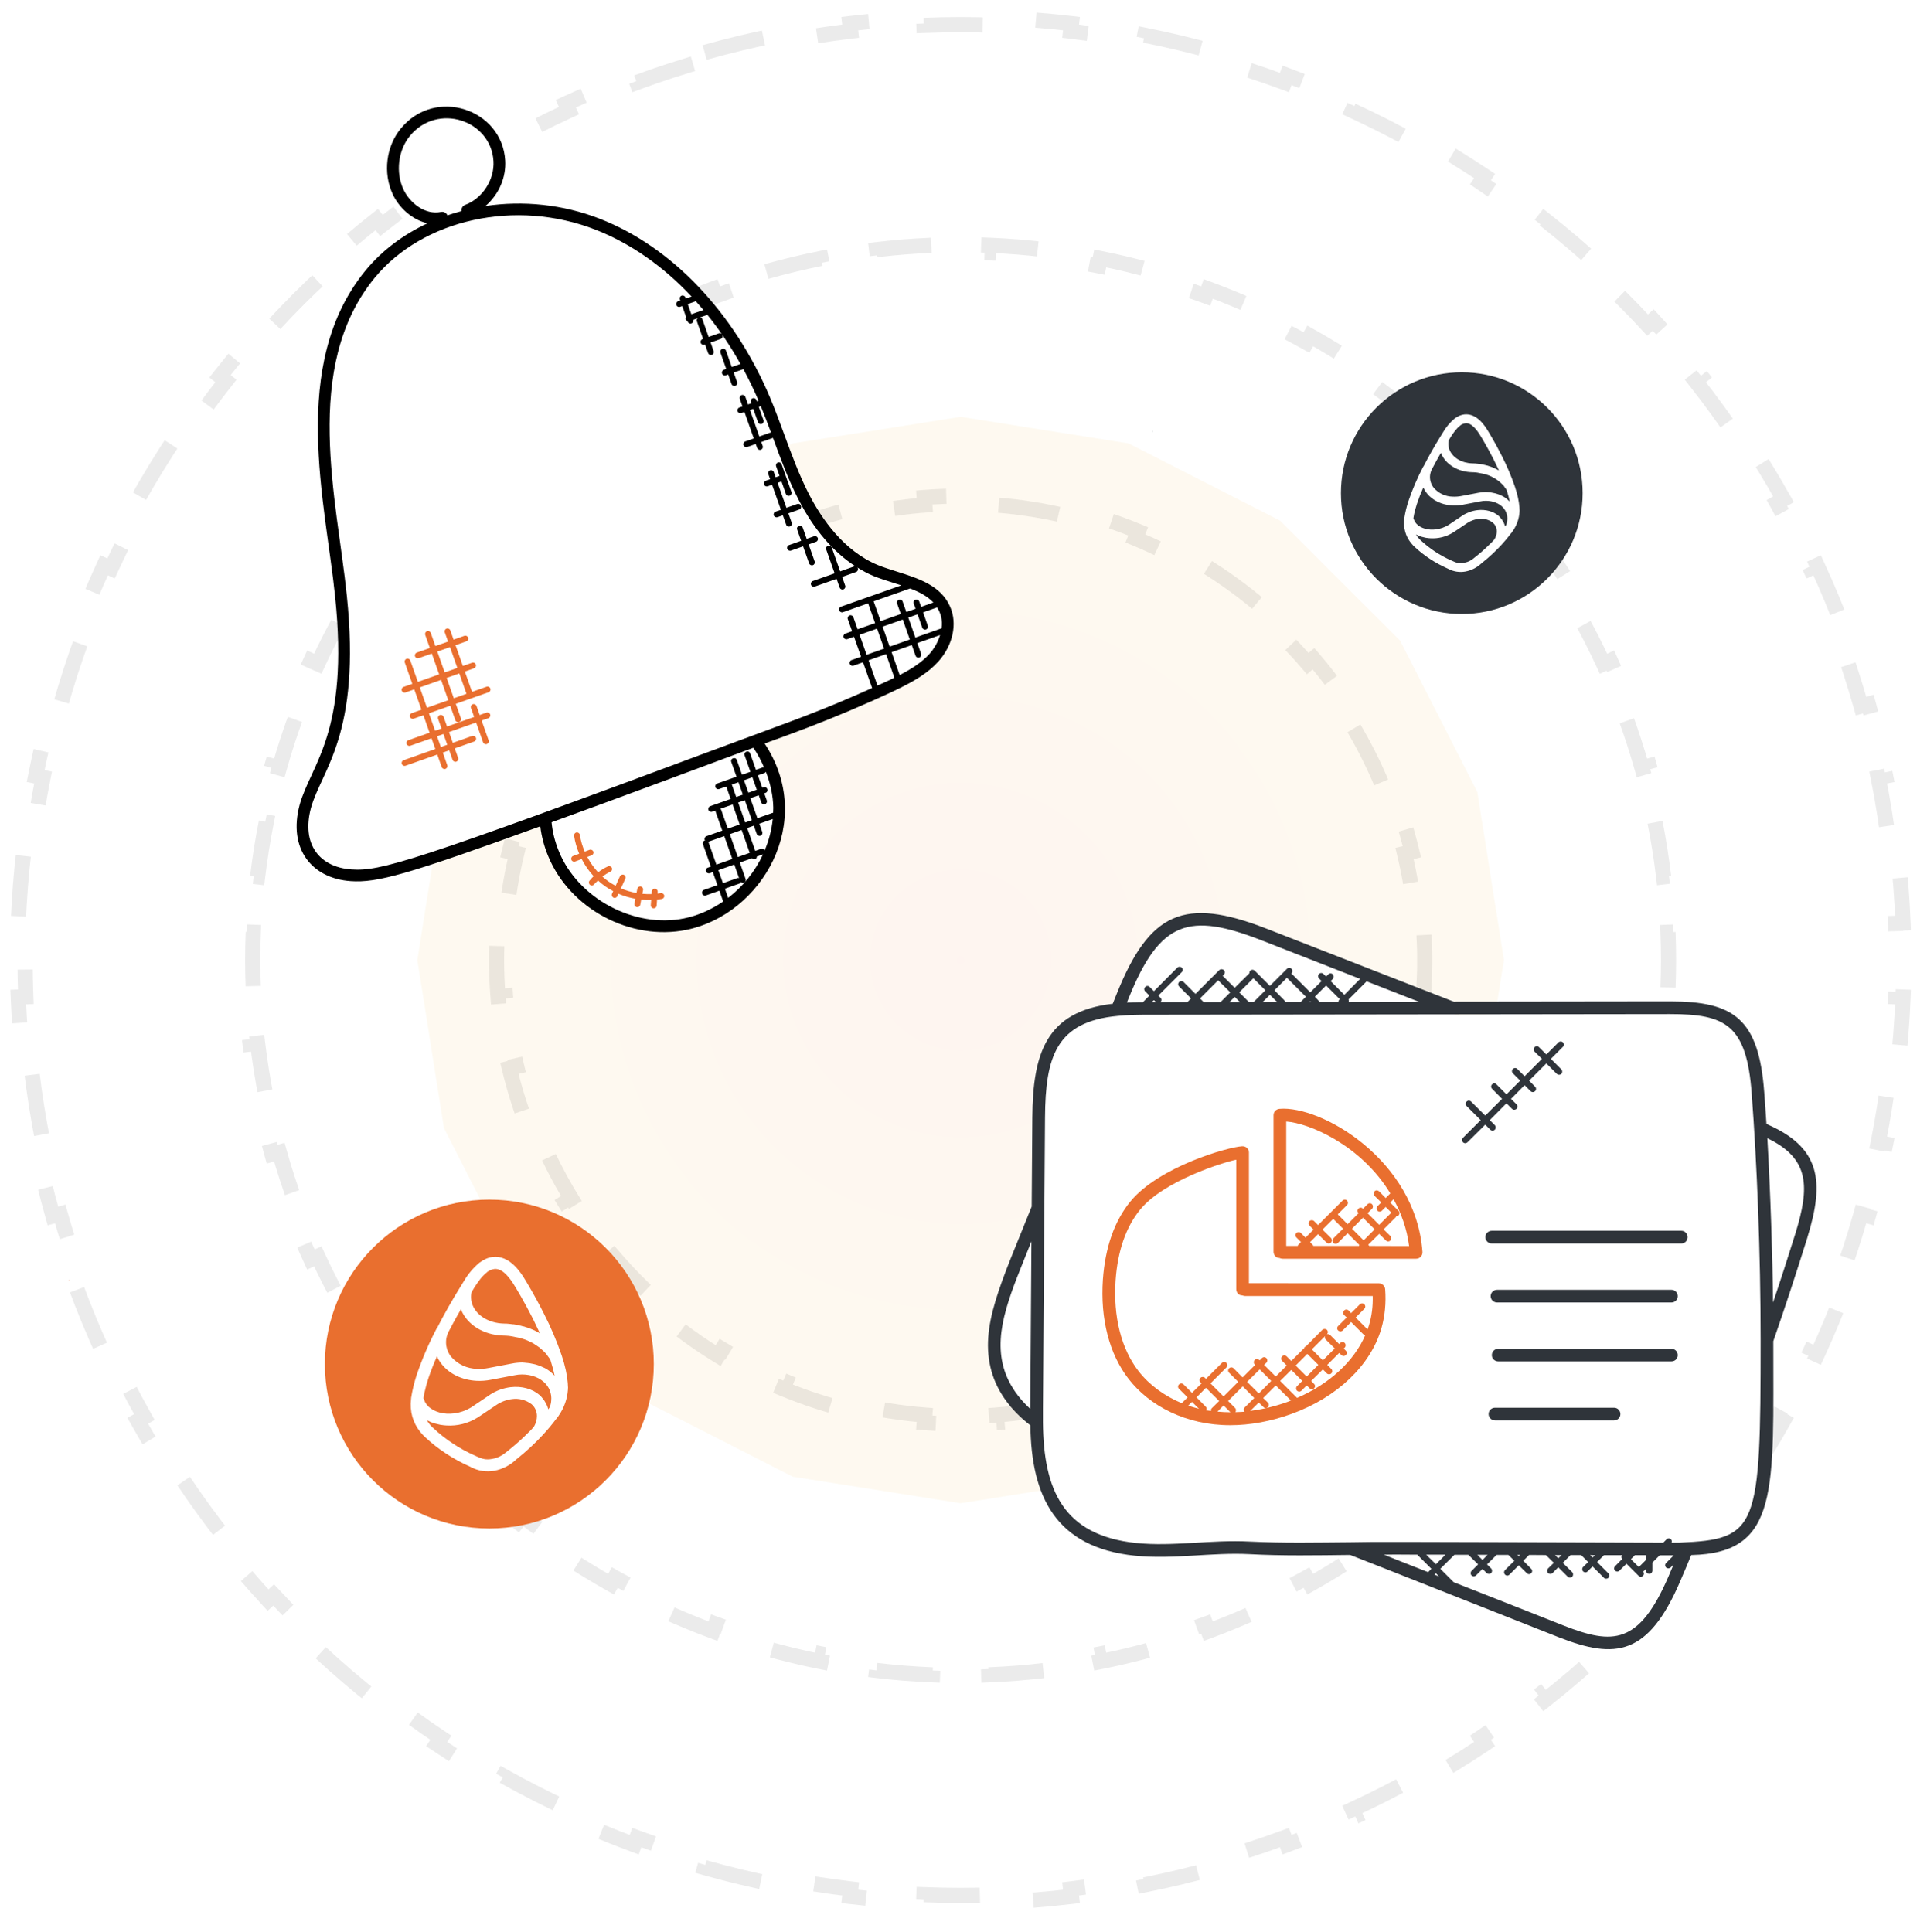 <svg width="336" height="337" viewBox="0 0 336 337" fill="none" xmlns="http://www.w3.org/2000/svg">
<path d="M133.637 47.359C136.779 46.473 139.956 45.71 143.162 45.072L143.42 46.368C145.004 46.053 146.594 45.769 148.191 45.516C149.788 45.263 151.389 45.042 152.993 44.852L152.837 43.54C156.084 43.156 159.341 42.9 162.603 42.771L162.655 44.092C165.884 43.965 169.117 43.965 172.347 44.092L172.399 42.771C175.66 42.9 178.918 43.156 182.164 43.54L182.009 44.852C183.612 45.042 185.213 45.263 186.81 45.516C188.407 45.769 189.998 46.053 191.582 46.368L191.839 45.072C195.046 45.71 198.223 46.473 201.364 47.359L201.006 48.631C204.116 49.508 207.191 50.507 210.223 51.626L210.681 50.386C213.743 51.516 216.762 52.766 219.731 54.135L219.178 55.335C220.644 56.011 222.098 56.716 223.539 57.45C224.979 58.184 226.404 58.946 227.813 59.735L228.459 58.582C231.311 60.179 234.097 61.887 236.811 63.7L236.077 64.799C238.764 66.594 241.38 68.495 243.918 70.496L244.736 69.458C247.299 71.479 249.784 73.601 252.185 75.82L251.288 76.79C252.473 77.886 253.638 79.006 254.782 80.15C255.925 81.293 257.045 82.458 258.141 83.644L259.111 82.746C261.33 85.147 263.452 87.632 265.473 90.195L264.435 91.013C266.436 93.551 268.337 96.167 270.132 98.854L271.231 98.12C273.044 100.834 274.752 103.62 276.349 106.472L275.196 107.118C275.985 108.527 276.747 109.952 277.481 111.393C278.215 112.833 278.92 114.287 279.596 115.754L280.796 115.2C282.165 118.169 283.415 121.188 284.545 124.251L283.305 124.708C284.424 127.74 285.423 130.815 286.3 133.926L287.572 133.567C288.458 136.708 289.221 139.886 289.859 143.092L288.563 143.35C288.878 144.933 289.162 146.524 289.415 148.121C289.668 149.718 289.889 151.319 290.079 152.922L291.391 152.767C291.776 156.013 292.032 159.271 292.16 162.533L290.839 162.584C290.966 165.814 290.966 169.047 290.839 172.276L292.16 172.328C292.032 175.59 291.776 178.848 291.391 182.094L290.079 181.939C289.889 183.542 289.668 185.143 289.415 186.74C289.162 188.337 288.878 189.928 288.563 191.511L289.859 191.769C289.221 194.975 288.458 198.153 287.572 201.294L286.3 200.935C285.423 204.046 284.424 207.121 283.305 210.153L284.545 210.61C283.415 213.673 282.165 216.692 280.796 219.66L279.596 219.107C278.92 220.574 278.215 222.028 277.481 223.468C276.747 224.909 275.985 226.334 275.196 227.743L276.349 228.389C274.752 231.241 273.044 234.027 271.231 236.741L270.132 236.007C268.337 238.694 266.436 241.31 264.435 243.848L265.473 244.666C263.452 247.229 261.33 249.714 259.111 252.114L258.141 251.217C257.045 252.403 255.925 253.568 254.782 254.711C253.638 255.855 252.473 256.975 251.288 258.071L252.185 259.041C249.784 261.26 247.299 263.382 244.736 265.403L243.918 264.365C241.38 266.366 238.764 268.266 236.077 270.062L236.811 271.161C234.097 272.974 231.311 274.682 228.459 276.279L227.813 275.126C226.404 275.915 224.979 276.677 223.539 277.411C222.098 278.145 220.644 278.85 219.178 279.526L219.731 280.726C216.762 282.095 213.743 283.345 210.681 284.475L210.223 283.235C207.191 284.354 204.116 285.353 201.006 286.23L201.364 287.502C198.223 288.388 195.046 289.151 191.839 289.789L191.582 288.493C189.998 288.808 188.407 289.092 186.81 289.345C185.213 289.598 183.612 289.819 182.009 290.009L182.164 291.321C178.918 291.705 175.66 291.961 172.399 292.09L172.347 290.769C169.117 290.896 165.884 290.896 162.655 290.769L162.603 292.09C159.341 291.961 156.084 291.705 152.837 291.321L152.993 290.009C151.389 289.819 149.788 289.598 148.191 289.345C146.594 289.092 145.004 288.808 143.42 288.493L143.162 289.789C139.956 289.151 136.779 288.388 133.637 287.502L133.996 286.23C130.885 285.353 127.81 284.354 124.778 283.235L124.321 284.475C121.259 283.345 118.24 282.095 115.271 280.726L115.824 279.526C114.358 278.85 112.904 278.145 111.463 277.411C110.022 276.677 108.597 275.915 107.188 275.126L106.543 276.279C103.691 274.682 100.904 272.974 98.191 271.161L98.925 270.062C96.237 268.266 93.622 266.366 91.084 264.365L90.266 265.403C87.702 263.382 85.217 261.26 82.817 259.041L83.714 258.071C82.528 256.975 81.363 255.855 80.22 254.711C79.077 253.568 77.957 252.403 76.861 251.217L75.89 252.114C73.671 249.714 71.549 247.229 69.528 244.666L70.566 243.848C68.565 241.31 66.665 238.694 64.869 236.007L63.771 236.741C61.957 234.027 60.25 231.241 58.652 228.389L59.805 227.743C59.016 226.334 58.255 224.909 57.52 223.468C56.786 222.028 56.081 220.574 55.405 219.107L54.205 219.66C52.837 216.692 51.586 213.673 50.456 210.61L51.696 210.153C50.578 207.121 49.578 204.046 48.701 200.935L47.429 201.294C46.543 198.153 45.78 194.975 45.143 191.769L46.439 191.511C46.124 189.928 45.84 188.337 45.587 186.74C45.334 185.143 45.112 183.542 44.922 181.939L43.61 182.094C43.226 178.848 42.97 175.59 42.842 172.328L44.162 172.276C44.035 169.047 44.035 165.814 44.162 162.584L42.842 162.533C42.97 159.271 43.226 156.013 43.61 152.767L44.922 152.922C45.112 151.319 45.334 149.718 45.587 148.121C45.84 146.524 46.124 144.933 46.439 143.35L45.143 143.092C45.78 139.886 46.543 136.708 47.429 133.567L48.701 133.926C49.578 130.815 50.578 127.74 51.696 124.708L50.456 124.251C51.586 121.188 52.837 118.169 54.205 115.2L55.405 115.754C56.081 114.287 56.786 112.833 57.52 111.393C58.255 109.952 59.016 108.527 59.805 107.118L58.652 106.472C60.25 103.62 61.957 100.834 63.771 98.12L64.869 98.854C66.665 96.167 68.565 93.551 70.566 91.013L69.528 90.195C71.549 87.632 73.671 85.147 75.89 82.746L76.861 83.644C77.957 82.458 79.077 81.293 80.22 80.15C81.363 79.006 82.528 77.886 83.714 76.79L82.817 75.82C85.217 73.601 87.702 71.479 90.266 69.458L91.084 70.496C93.622 68.495 96.237 66.594 98.925 64.799L98.191 63.7C100.904 61.887 103.69 60.179 106.543 58.582L107.188 59.735C108.597 58.946 110.022 58.184 111.463 57.45C112.904 56.716 114.358 56.011 115.824 55.335L115.271 54.135C118.24 52.766 121.259 51.516 124.321 50.386L124.778 51.626C127.81 50.507 130.885 49.508 133.996 48.631L133.637 47.359Z" stroke="black" stroke-opacity="0.08" stroke-width="2.643" stroke-dasharray="10.57 10.57"/>
<path d="M136.533 92.67C140.45 91.048 144.487 89.736 148.609 88.746L148.918 90.031C150.942 89.545 152.987 89.138 155.048 88.812C157.109 88.485 159.179 88.24 161.255 88.077L161.151 86.76C165.377 86.427 169.623 86.427 173.849 86.76L173.745 88.077C175.82 88.24 177.891 88.485 179.952 88.812C182.013 89.138 184.058 89.545 186.082 90.031L186.39 88.746C190.512 89.736 194.55 91.048 198.467 92.67L197.961 93.891C199.884 94.687 201.778 95.56 203.637 96.507C205.496 97.455 207.315 98.474 209.09 99.561L209.78 98.434C213.395 100.649 216.83 103.145 220.053 105.898L219.195 106.903C220.778 108.255 222.309 109.67 223.784 111.145C225.26 112.621 226.675 114.152 228.027 115.735L229.032 114.877C231.785 118.1 234.28 121.535 236.495 125.15L235.369 125.84C236.456 127.615 237.475 129.434 238.423 131.293C239.37 133.152 240.243 135.046 241.039 136.969L242.26 136.463C243.882 140.38 245.194 144.418 246.184 148.54L244.899 148.848C245.385 150.872 245.792 152.917 246.118 154.978C246.445 157.039 246.69 159.109 246.853 161.185L248.17 161.081C248.503 165.307 248.503 169.553 248.17 173.779L246.853 173.675C246.69 175.751 246.445 177.821 246.118 179.882C245.792 181.943 245.385 183.988 244.899 186.012L246.184 186.32C245.194 190.442 243.882 194.48 242.26 198.397L241.039 197.891C240.243 199.814 239.37 201.708 238.423 203.567C237.475 205.426 236.456 207.245 235.369 209.02L236.495 209.711C234.28 213.325 231.785 216.76 229.032 219.983L228.027 219.125C226.675 220.708 225.26 222.239 223.784 223.715C222.309 225.19 220.778 226.605 219.195 227.957L220.053 228.962C216.83 231.715 213.395 234.211 209.78 236.426L209.09 235.299C207.315 236.387 205.496 237.406 203.637 238.353C201.778 239.3 199.884 240.173 197.961 240.969L198.467 242.19C194.55 243.812 190.512 245.124 186.39 246.114L186.082 244.829C184.058 245.315 182.013 245.722 179.952 246.049C177.891 246.375 175.82 246.62 173.745 246.783L173.849 248.1C169.623 248.433 165.377 248.433 161.151 248.1L161.255 246.783C159.179 246.62 157.109 246.375 155.048 246.049C152.987 245.722 150.942 245.315 148.918 244.829L148.609 246.114C144.487 245.124 140.45 243.812 136.533 242.19L137.039 240.969C135.116 240.173 133.222 239.3 131.363 238.353C129.504 237.406 127.685 236.387 125.91 235.299L125.219 236.426C121.605 234.211 118.17 231.715 114.947 228.962L115.805 227.957C114.222 226.605 112.691 225.19 111.215 223.715C109.74 222.239 108.325 220.708 106.973 219.125L105.968 219.983C103.215 216.76 100.719 213.325 98.504 209.711L99.631 209.02C98.543 207.245 97.524 205.426 96.577 203.567C95.63 201.708 94.757 199.814 93.96 197.891L92.74 198.397C91.117 194.48 89.805 190.442 88.816 186.32L90.101 186.012C89.615 183.988 89.208 181.943 88.881 179.882C88.555 177.821 88.31 175.751 88.147 173.675L86.829 173.779C86.497 169.553 86.497 165.307 86.829 161.081L88.147 161.185C88.31 159.109 88.555 157.039 88.881 154.978C89.208 152.917 89.615 150.872 90.101 148.848L88.816 148.54C89.805 144.418 91.117 140.38 92.74 136.463L93.96 136.969C94.757 135.046 95.63 133.152 96.577 131.293C97.524 129.434 98.543 127.615 99.631 125.84L98.504 125.15C100.719 121.535 103.215 118.1 105.968 114.877L106.973 115.735C108.325 114.152 109.74 112.621 111.215 111.145C112.691 109.67 114.222 108.255 115.805 106.903L114.947 105.898C118.17 103.145 121.605 100.649 125.219 98.434L125.91 99.561C127.685 98.474 129.504 97.455 131.363 96.507C133.222 95.56 135.116 94.687 137.039 93.891L136.533 92.67Z" stroke="black" stroke-opacity="0.08" stroke-width="2.643" stroke-dasharray="10.57 10.57"/>
<g opacity="0.25" filter="url(#filter0_f_3368_3932)">
<path d="M167.5 72.698L196.774 77.334L223.183 90.79L244.141 111.748L257.597 138.156L262.233 167.431L257.597 196.705L244.141 223.113L223.183 244.071L196.774 257.527L167.5 262.163L138.226 257.527L111.818 244.071L90.86 223.113L77.404 196.705L72.768 167.431L77.404 138.156L90.86 111.748L111.818 90.79L138.226 77.334L167.5 72.698Z" fill="url(#paint0_radial_3368_3932)" fill-opacity="0.3"/>
</g>
<path d="M122.862 9.154C127.003 7.986 131.191 6.981 135.417 6.14L135.675 7.436C137.768 7.02 139.87 6.644 141.981 6.31C144.092 5.976 146.207 5.683 148.326 5.432L148.171 4.12C152.45 3.613 156.744 3.276 161.044 3.107L161.096 4.427C165.364 4.26 169.636 4.26 173.904 4.427L173.956 3.107C178.256 3.276 182.55 3.613 186.829 4.12L186.674 5.432C188.793 5.683 190.908 5.976 193.019 6.31C195.13 6.644 197.232 7.02 199.325 7.436L199.583 6.14C203.809 6.981 207.997 7.986 212.138 9.154L211.78 10.426C215.891 11.585 219.954 12.906 223.962 14.384L224.419 13.145C228.456 14.634 232.435 16.282 236.349 18.086L235.795 19.286C237.733 20.179 239.655 21.111 241.559 22.081C243.463 23.052 245.346 24.058 247.208 25.101L247.854 23.948C251.614 26.054 255.286 28.305 258.864 30.695L258.129 31.794C261.681 34.167 265.138 36.678 268.492 39.322L269.31 38.285C272.689 40.948 275.965 43.746 279.129 46.671L278.232 47.641C279.799 49.09 281.338 50.57 282.849 52.081C284.36 53.592 285.841 55.131 287.289 56.698L288.259 55.801C291.184 58.966 293.982 62.241 296.645 65.62L295.608 66.438C298.252 69.793 300.764 73.249 303.137 76.801L304.235 76.067C306.626 79.644 308.877 83.317 310.982 87.076L309.829 87.722C310.872 89.584 311.879 91.467 312.849 93.371C313.819 95.275 314.751 97.197 315.644 99.135L316.844 98.582C318.648 102.495 320.296 106.475 321.786 110.511L320.546 110.969C322.024 114.976 323.345 119.04 324.504 123.15L325.776 122.792C326.944 126.933 327.95 131.121 328.79 135.348L327.494 135.605C327.911 137.698 328.286 139.801 328.62 141.911C328.955 144.022 329.247 146.137 329.498 148.256L330.81 148.101C331.317 152.38 331.654 156.675 331.823 160.974L330.503 161.026C330.671 165.294 330.671 169.567 330.503 173.835L331.823 173.886C331.654 178.186 331.317 182.48 330.81 186.759L329.498 186.604C329.247 188.723 328.955 190.839 328.62 192.949C328.286 195.06 327.911 197.162 327.494 199.255L328.79 199.513C327.95 203.739 326.944 207.928 325.776 212.069L324.504 211.71C323.345 215.821 322.024 219.885 320.546 223.892L321.786 224.349C320.296 228.386 318.648 232.365 316.844 236.279L315.644 235.726C314.751 237.664 313.819 239.585 312.849 241.489C311.879 243.393 310.872 245.276 309.829 247.138L310.982 247.784C308.877 251.544 306.626 255.216 304.235 258.794L303.137 258.06C300.764 261.611 298.252 265.068 295.608 268.422L296.645 269.24C293.982 272.619 291.184 275.895 288.259 279.059L287.289 278.162C285.841 279.729 284.36 281.269 282.849 282.78C281.338 284.291 279.799 285.771 278.232 287.219L279.129 288.19C275.965 291.115 272.689 293.912 269.31 296.576L268.492 295.538C265.138 298.182 261.681 300.694 258.129 303.067L258.864 304.165C255.286 306.556 251.614 308.807 247.854 310.912L247.208 309.759C245.346 310.802 243.463 311.809 241.559 312.779C239.655 313.749 237.733 314.681 235.795 315.574L236.349 316.774C232.435 318.578 228.456 320.227 224.419 321.716L223.962 320.476C219.954 321.954 215.891 323.275 211.78 324.434L212.138 325.706C207.997 326.874 203.809 327.88 199.583 328.72L199.325 327.424C197.232 327.841 195.13 328.216 193.019 328.55C190.908 328.885 188.793 329.177 186.674 329.428L186.829 330.74C182.55 331.247 178.256 331.585 173.956 331.754L173.904 330.433C169.636 330.601 165.364 330.601 161.096 330.433L161.044 331.754C156.744 331.585 152.45 331.247 148.171 330.74L148.326 329.428C146.207 329.177 144.092 328.885 141.981 328.55C139.87 328.216 137.768 327.841 135.675 327.424L135.417 328.72C131.191 327.88 127.003 326.874 122.862 325.706L123.22 324.434C119.109 323.275 115.046 321.954 111.038 320.476L110.581 321.716C106.544 320.227 102.565 318.578 98.651 316.774L99.205 315.574C97.267 314.681 95.345 313.749 93.441 312.779C91.537 311.809 89.654 310.802 87.792 309.759L87.146 310.912C83.386 308.807 79.714 306.556 76.136 304.165L76.871 303.067C73.319 300.694 69.862 298.182 66.508 295.538L65.69 296.576C62.311 293.912 59.035 291.115 55.871 288.19L56.768 287.219C55.201 285.771 53.662 284.291 52.151 282.78C50.64 281.269 49.16 279.729 47.711 278.162L46.741 279.059C43.816 275.895 41.018 272.619 38.355 269.24L39.392 268.422C36.748 265.068 34.236 261.611 31.863 258.06L30.765 258.794C28.374 255.216 26.123 251.544 24.018 247.784L25.171 247.138C24.128 245.276 23.121 243.393 22.151 241.489C21.181 239.585 20.249 237.664 19.356 235.726L18.156 236.279C16.352 232.365 14.704 228.386 13.214 224.349L14.454 223.892C12.976 219.885 11.655 215.821 10.496 211.71L9.224 212.069C8.056 207.928 7.05 203.739 6.21 199.513L7.506 199.255C7.089 197.162 6.714 195.06 6.38 192.949C6.045 190.839 5.753 188.723 5.502 186.604L4.19 186.759C3.683 182.48 3.346 178.186 3.177 173.886L4.497 173.835C4.329 169.567 4.329 165.294 4.497 161.026L3.177 160.974C3.346 156.675 3.683 152.38 4.19 148.101L5.502 148.256C5.753 146.137 6.045 144.022 6.38 141.911C6.714 139.801 7.089 137.698 7.506 135.605L6.21 135.348C7.05 131.121 8.056 126.933 9.224 122.792L10.496 123.15C11.655 119.04 12.976 114.976 14.454 110.969L13.214 110.511C14.704 106.475 16.352 102.495 18.156 98.582L19.356 99.135C20.249 97.197 21.181 95.275 22.151 93.371C23.121 91.467 24.128 89.584 25.171 87.722L24.018 87.076C26.123 83.317 28.374 79.644 30.765 76.067L31.863 76.801C34.236 73.249 36.748 69.793 39.392 66.438L38.355 65.62C41.018 62.241 43.816 58.966 46.741 55.801L47.711 56.698C49.16 55.131 50.64 53.592 52.151 52.081C53.662 50.57 55.201 49.09 56.768 47.641L55.871 46.671C59.035 43.746 62.311 40.948 65.69 38.285L66.508 39.322C69.862 36.678 73.319 34.167 76.871 31.794L76.136 30.695C79.714 28.305 83.386 26.054 87.146 23.948L87.792 25.101C89.654 24.058 91.537 23.052 93.441 22.081C95.345 21.111 97.267 20.179 99.205 19.286L98.651 18.086C102.565 16.282 106.544 14.634 110.581 13.145L111.038 14.384C115.046 12.906 119.109 11.585 123.22 10.426L122.862 9.154Z" stroke="black" stroke-opacity="0.08" stroke-width="2.643" stroke-dasharray="10.57 10.57"/>
<path d="M201 75.279H201.034V75.198C201.027 75.227 201.012 75.252 201 75.279Z" fill="#2F343A"/>
<path d="M201.036 75.198V75.279H201.001C201.014 75.249 201.031 75.225 201.036 75.198Z" fill="#2F343A"/>
<path d="M254.884 64.93C266.522 64.93 275.957 74.365 275.957 86.003C275.957 97.641 266.522 107.077 254.884 107.077C243.246 107.077 233.811 97.641 233.811 86.003C233.811 74.365 243.246 64.93 254.884 64.93Z" fill="#2F343A"/>
<path fill-rule="evenodd" clip-rule="evenodd" d="M260.046 94.621C259.241 95.444 258.387 96.219 257.489 96.94L257.349 97.05C256.551 97.74 256.007 98.018 255.254 98.156C254.501 98.293 253.997 98.197 253.172 97.796L253.047 97.742C251.051 96.861 249.223 95.645 247.64 94.154L247.515 94.043C247.271 93.79 247.059 93.507 246.887 93.202C247.207 93.374 247.544 93.514 247.894 93.615L248.174 93.684C248.455 93.768 248.76 93.822 249.068 93.849L249.39 93.876C250.78 93.962 252.163 93.615 253.342 92.882L253.468 92.798L253.748 92.618L255.843 91.211C256.428 90.824 257.115 90.576 257.799 90.492C258.683 90.374 259.576 90.608 260.285 91.142C260.506 91.331 260.686 91.567 260.806 91.831C260.927 92.097 260.988 92.382 260.984 92.672C260.984 92.879 260.956 93.086 260.9 93.307C260.831 93.571 260.718 93.832 260.565 94.08L260.048 94.631V94.617L260.046 94.621ZM246.594 89.572C246.705 89.06 246.86 88.496 247.054 87.888C247.379 86.914 247.753 85.957 248.172 85.019C248.332 85.378 248.538 85.718 248.787 86.025C249.764 87.268 251.398 88.053 253.229 88.152C253.857 88.184 254.487 88.137 255.102 88.014L258.077 87.448L258.579 87.364C259.864 87.239 261.065 87.586 261.862 88.302C262.202 88.6 262.467 88.971 262.632 89.39C262.797 89.808 262.859 90.258 262.812 90.704C262.797 90.967 262.728 91.228 262.659 91.476C262.591 91.587 262.519 91.71 262.435 91.809C262.394 91.617 262.325 91.437 262.241 91.257L262.184 91.12L261.904 90.65L261.793 90.512C261.653 90.32 261.513 90.152 261.333 89.988C260.398 89.173 259.042 88.801 257.617 88.966C256.667 89.079 255.759 89.412 254.962 89.933L254.934 89.96L252.533 91.575C251.885 91.964 251.162 92.22 250.409 92.321C249.04 92.5 247.783 92.156 247.015 91.383C246.872 91.233 246.749 91.066 246.651 90.886L246.582 90.721L246.442 90.376L246.582 89.589L246.597 89.574L246.594 89.572ZM251.245 78.985L251.273 79.068C252.082 81 254.179 82.285 256.637 82.354L257.044 82.368L257.378 82.395L257.477 82.41H257.518L258.663 82.632L258.803 82.659H258.86L258.874 82.674L258.931 82.701L259.463 82.866C259.827 83.003 260.162 83.156 260.481 83.336L260.804 83.542C260.998 83.68 261.195 83.791 261.377 83.944L261.685 84.219C261.825 84.357 261.992 84.495 262.133 84.66C262.231 84.756 262.3 84.881 262.384 85.004C262.495 85.142 262.608 85.294 262.704 85.459C262.942 86.205 263.122 86.882 263.248 87.502C262.896 87.113 262.482 86.786 262.02 86.535L261.712 86.397C261.488 86.286 261.252 86.19 261.013 86.121C260.873 86.067 260.732 86.038 260.607 86.011C260.223 85.912 259.829 85.853 259.433 85.831L259.084 85.804C258.638 85.809 258.193 85.853 257.757 85.942L254.797 86.508C254.309 86.604 253.812 86.641 253.315 86.618C252.683 86.609 252.058 86.466 251.484 86.198C250.911 85.932 250.401 85.548 249.99 85.071C249.562 84.532 249.331 83.865 249.333 83.181C249.333 82.779 249.432 82.393 249.584 82.007C250.113 80.983 250.667 79.969 251.245 78.97V78.985ZM254.57 74.237C254.838 74.018 255.163 73.876 255.505 73.824C256.554 73.686 257.516 74.956 258.173 76.058L258.284 76.238C258.284 76.253 259.332 77.949 260.464 80.186L261.358 82.049L261.316 82.034C260.806 81.741 260.267 81.5 259.709 81.315H259.667L259.64 81.3L259.598 81.286L259.404 81.217L259.251 81.175H259.194L259.111 81.148L258.86 81.079H258.833L258.51 80.995H258.427L258.399 80.981L258.008 80.912H257.897L257.715 80.885H257.674L257.617 80.87H257.575C257.435 80.853 257.297 80.838 257.157 80.828H257.088L256.697 80.813C254.88 80.759 253.315 79.846 252.744 78.468C252.533 77.936 252.483 77.356 252.604 76.797L252.968 76.189C253.416 75.5 253.945 74.712 254.602 74.23H254.575L254.57 74.237ZM264.948 88.91V88.715L264.933 88.425C264.85 87.418 264.599 86.217 264.151 84.891C263.518 83.045 262.753 81.246 261.86 79.509C260.7 77.203 259.652 75.507 259.625 75.451L259.514 75.271C258.956 74.319 257.504 72.028 255.323 72.276C254.738 72.345 254.179 72.594 253.62 73.007C252.821 73.676 252.144 74.481 251.622 75.382L251.162 76.127C250.104 77.83 249.117 79.575 248.201 81.359H248.174C247.146 83.313 246.272 85.344 245.563 87.433C245.256 88.381 245.022 89.348 244.864 90.332V90.347C244.837 90.591 244.817 90.834 244.808 91.078C244.781 92.596 245.31 93.977 246.373 95.094L246.653 95.37C248.302 96.915 250.286 98.212 252.41 99.152L252.493 99.194C253.419 99.694 254.487 99.863 255.525 99.676C256.591 99.472 257.57 98.963 258.348 98.212L258.473 98.116C259.652 97.171 260.76 96.142 261.783 95.037C262.381 94.388 262.945 93.711 263.474 93.01L263.572 92.899L263.713 92.707L264.062 92.156C264.645 91.166 264.958 90.044 264.97 88.897L264.955 88.912L264.948 88.91Z" fill="white"/>
<path d="M12 223.298H12.047V223.188C12.037 223.228 12.017 223.261 12 223.298Z" fill="#E96F2F"/>
<path d="M12.049 223.188V223.298H12.002C12.019 223.258 12.042 223.224 12.049 223.188Z" fill="#E96F2F"/>
<path d="M85.324 209.215C101.161 209.215 114 222.055 114 237.892C114 253.728 101.161 266.568 85.324 266.568C69.487 266.568 56.648 253.728 56.648 237.892C56.648 222.055 69.487 209.215 85.324 209.215Z" fill="#E96F2F"/>
<path fill-rule="evenodd" clip-rule="evenodd" d="M92.348 249.619C91.253 250.738 90.091 251.793 88.869 252.774L88.678 252.924C87.593 253.862 86.853 254.241 85.828 254.428C84.803 254.616 84.117 254.485 82.995 253.939L82.824 253.865C80.108 252.667 77.62 251.012 75.467 248.983L75.296 248.832C74.964 248.487 74.676 248.102 74.442 247.687C74.877 247.921 75.336 248.112 75.812 248.249L76.193 248.343C76.575 248.457 76.99 248.531 77.409 248.568L77.848 248.604C79.74 248.722 81.622 248.249 83.226 247.251L83.397 247.138L83.779 246.893L86.628 244.978C87.425 244.452 88.36 244.114 89.291 244C90.493 243.839 91.709 244.157 92.673 244.884C92.975 245.142 93.219 245.463 93.383 245.822C93.547 246.183 93.631 246.572 93.624 246.967C93.624 247.248 93.587 247.529 93.51 247.831C93.417 248.189 93.263 248.544 93.055 248.882L92.352 249.633V249.612L92.348 249.619ZM74.043 242.747C74.194 242.051 74.405 241.284 74.67 240.457C75.112 239.131 75.621 237.828 76.19 236.552C76.408 237.041 76.689 237.503 77.027 237.922C78.357 239.613 80.58 240.681 83.072 240.815C83.926 240.859 84.783 240.795 85.62 240.627L89.669 239.857L90.352 239.743C92.1 239.573 93.735 240.045 94.82 241.019C95.282 241.424 95.644 241.93 95.868 242.499C96.092 243.069 96.176 243.682 96.112 244.288C96.092 244.646 95.999 245.001 95.905 245.339C95.811 245.49 95.714 245.657 95.6 245.791C95.543 245.53 95.449 245.286 95.335 245.041L95.258 244.854L94.877 244.214L94.726 244.027C94.535 243.765 94.344 243.538 94.1 243.313C92.827 242.205 90.982 241.699 89.043 241.923C87.75 242.078 86.515 242.53 85.43 243.24L85.393 243.276L82.124 245.473C81.243 246.002 80.259 246.351 79.234 246.488C77.372 246.732 75.661 246.264 74.616 245.212C74.422 245.008 74.254 244.78 74.121 244.536L74.027 244.311L73.836 243.842L74.027 242.771L74.047 242.751L74.043 242.747ZM80.373 228.341L80.41 228.454C81.511 231.083 84.365 232.831 87.71 232.925L88.263 232.945L88.718 232.982L88.852 233.002H88.909L90.466 233.303L90.657 233.34H90.734L90.754 233.36L90.831 233.397L91.555 233.622C92.05 233.809 92.506 234.017 92.941 234.261L93.38 234.543C93.644 234.73 93.912 234.881 94.16 235.088L94.579 235.464C94.769 235.651 94.997 235.839 95.188 236.063C95.322 236.194 95.416 236.364 95.53 236.532C95.68 236.719 95.834 236.927 95.965 237.151C96.29 238.166 96.534 239.087 96.705 239.931C96.226 239.402 95.664 238.956 95.034 238.615L94.615 238.427C94.311 238.277 93.989 238.146 93.664 238.052C93.474 237.979 93.283 237.938 93.112 237.901C92.589 237.768 92.054 237.687 91.514 237.657L91.039 237.62C90.433 237.627 89.827 237.687 89.234 237.808L85.205 238.578C84.542 238.709 83.866 238.759 83.189 238.729C82.329 238.715 81.478 238.521 80.698 238.156C79.917 237.794 79.224 237.272 78.665 236.622C78.082 235.889 77.767 234.981 77.771 234.05C77.771 233.504 77.905 232.979 78.112 232.453C78.832 231.06 79.586 229.68 80.373 228.32V228.341ZM84.897 221.881C85.262 221.583 85.704 221.388 86.17 221.318C87.596 221.13 88.906 222.858 89.8 224.359L89.951 224.603C89.951 224.623 91.377 226.931 92.918 229.975L94.133 232.51L94.076 232.49C93.383 232.091 92.65 231.763 91.889 231.512H91.833L91.796 231.492L91.739 231.472L91.474 231.378L91.267 231.321H91.19L91.076 231.284L90.734 231.19H90.697L90.259 231.077H90.145L90.108 231.056L89.575 230.963H89.425L89.177 230.926H89.12L89.043 230.906H88.986C88.795 230.882 88.608 230.862 88.417 230.849H88.323L87.79 230.829C85.319 230.755 83.189 229.513 82.412 227.637C82.124 226.914 82.057 226.124 82.221 225.363L82.717 224.536C83.326 223.599 84.046 222.527 84.941 221.871H84.904L84.897 221.881ZM99.019 241.846V241.582L98.999 241.187C98.885 239.817 98.544 238.183 97.934 236.378C97.073 233.866 96.032 231.418 94.816 229.054C93.239 225.916 91.812 223.609 91.776 223.532L91.625 223.287C90.865 221.991 88.889 218.873 85.922 219.212C85.125 219.305 84.365 219.644 83.604 220.206C82.516 221.117 81.595 222.212 80.885 223.438L80.259 224.452C78.819 226.77 77.476 229.144 76.23 231.572H76.193C74.794 234.231 73.605 236.994 72.64 239.837C72.222 241.126 71.903 242.443 71.689 243.782V243.802C71.652 244.134 71.626 244.465 71.612 244.797C71.575 246.863 72.295 248.742 73.742 250.262L74.124 250.637C76.368 252.74 79.067 254.505 81.957 255.784L82.071 255.841C83.33 256.521 84.783 256.752 86.196 256.498C87.647 256.22 88.979 255.526 90.038 254.505L90.208 254.374C91.812 253.089 93.32 251.689 94.713 250.185C95.526 249.301 96.293 248.38 97.013 247.426L97.147 247.275L97.338 247.014L97.814 246.264C98.607 244.917 99.033 243.39 99.049 241.83L99.029 241.85L99.019 241.846Z" fill="white"/>
<path d="M180.226 212.718L173.896 231.221V235.116L174.869 241.447L180.226 246.803L182.173 258.976L187.043 267.254L197.268 270.175H236.709L271.768 284.783L282.48 286.731L290.271 278.94L293.193 270.175H298.549L306.34 265.306L307.314 254.594V233.169L316.565 209.309L315.105 204.927L312.183 199.571L307.314 197.623L306.34 183.989L303.418 179.607L296.601 175.224L254.239 177.172L215.771 161.103L207.98 159.643L200.677 164.025L195.32 175.224L187.043 178.146L182.173 183.989L180.226 212.718Z" fill="white"/>
<path d="M293.173 214.648C293.76 214.648 294.257 215.145 294.257 215.755C294.257 216.364 293.783 216.861 293.173 216.861H260.1C259.49 216.861 258.994 216.364 258.994 215.755C258.994 215.145 259.49 214.648 260.1 214.648H293.173Z" fill="#2F343A"/>
<path d="M291.458 235.237C292.067 235.237 292.541 235.734 292.541 236.344C292.541 236.93 292.067 237.427 291.458 237.427H261.206C260.619 237.427 260.123 236.93 260.123 236.344C260.123 235.734 260.597 235.237 261.206 235.237H291.458Z" fill="#2F343A"/>
<path d="M291.435 224.943C292.045 224.943 292.541 225.44 292.541 226.049C292.541 226.659 292.045 227.155 291.435 227.155H261.026C260.416 227.155 259.919 226.659 259.919 226.049C259.919 225.44 260.416 224.943 261.026 224.943H291.435Z" fill="#2F343A"/>
<path d="M281.434 245.509C282.044 245.509 282.54 246.006 282.54 246.615C282.54 247.225 282.044 247.722 281.434 247.722H260.664C260.055 247.722 259.558 247.225 259.558 246.615C259.558 246.006 260.055 245.509 260.664 245.509H281.434Z" fill="#2F343A"/>
<path d="M255.088 198.439L258.181 195.346L255.72 192.885C255.517 192.682 255.517 192.321 255.72 192.118C255.946 191.892 256.284 191.892 256.51 192.118L258.971 194.556L261.906 191.643L260.167 189.883C259.942 189.679 259.942 189.318 260.167 189.115C260.371 188.889 260.732 188.889 260.935 189.115L262.673 190.853L265.066 188.46L263.802 187.196C263.576 186.993 263.576 186.632 263.802 186.428C264.005 186.203 264.367 186.203 264.57 186.428L265.834 187.693L268.859 184.668L267.572 183.403C267.369 183.2 267.369 182.839 267.572 182.636C267.798 182.41 268.137 182.41 268.362 182.636L269.627 183.9L271.749 181.778C271.952 181.575 272.313 181.575 272.516 181.778C272.742 182.004 272.742 182.342 272.516 182.568L270.417 184.668L272.246 186.496C272.449 186.722 272.449 187.061 272.246 187.286C272.02 187.49 271.681 187.49 271.455 187.286L269.627 185.458L266.624 188.46L267.663 189.521C267.888 189.725 267.888 190.086 267.663 190.289C267.437 190.515 267.098 190.515 266.872 190.289L265.834 189.25L263.464 191.643L264.434 192.592C264.637 192.817 264.637 193.156 264.434 193.382C264.209 193.585 263.87 193.608 263.644 193.382L262.673 192.411L259.761 195.346L260.642 196.226C260.845 196.452 260.845 196.791 260.642 197.017C260.416 197.242 260.055 197.22 259.851 197.017L258.971 196.136L255.878 199.206C255.652 199.432 255.314 199.432 255.088 199.206C254.885 199.003 254.885 198.642 255.088 198.439Z" fill="#2F343A"/>
<path d="M240.481 215.19L238.562 217.086L238.766 217.29L245.696 217.312C245.29 214.197 244.319 211.6 242.987 209.14L242.4 209.727L243.845 211.171C244.071 211.397 244.071 211.736 243.845 211.962C243.755 212.052 243.597 212.12 243.461 212.12L243.439 212.097C243.416 212.165 243.416 212.233 243.371 212.278L241.249 214.4L242.423 215.551C242.649 215.777 242.649 216.116 242.423 216.341C242.22 216.567 241.859 216.567 241.655 216.341L240.481 215.19ZM235.74 214.287L237.772 216.319L239.691 214.4L237.659 212.368L235.74 214.287ZM246.915 219.525H223.685C223.437 219.525 223.234 219.457 223.075 219.389C222.489 219.389 222.06 218.892 222.06 218.283V194.488C222.06 193.901 222.511 193.427 223.098 193.382C230.3 192.75 246.848 202.231 248.022 218.328C248.067 218.983 247.57 219.525 246.915 219.525ZM229.826 213.655L234.092 209.388C234.318 209.162 234.657 209.162 234.883 209.388C235.086 209.614 235.086 209.952 234.883 210.156L233.257 211.781L234.973 213.497L236.892 211.578L236.869 211.555C236.644 211.352 236.644 210.991 236.869 210.788C237.072 210.562 237.434 210.562 237.637 210.788L237.659 210.81L238.45 210.02C238.675 209.794 239.014 209.794 239.24 210.02C239.443 210.246 239.443 210.585 239.24 210.81L238.45 211.578L240.481 213.61L242.581 211.51C242.581 211.488 242.604 211.51 242.604 211.488L241.61 210.494L240.955 211.149C240.752 211.352 240.414 211.375 240.188 211.149C239.962 210.923 239.962 210.585 240.188 210.359L240.843 209.704L239.669 208.553C239.443 208.327 239.443 207.988 239.669 207.763C239.894 207.537 240.233 207.559 240.459 207.763L241.61 208.936L242.423 208.124C237.276 199.658 228.245 195.865 224.272 195.594V217.29H226.281C226.326 217.222 226.304 217.154 226.372 217.109L226.846 216.612L226.055 215.822C225.83 215.596 225.83 215.258 226.055 215.032C226.259 214.829 226.62 214.829 226.823 215.032L227.636 215.845L229.035 214.445L228.336 213.745C228.11 213.519 228.11 213.181 228.336 212.955C228.561 212.752 228.9 212.752 229.126 212.955L229.826 213.655ZM230.593 214.445L232.083 215.912C232.286 216.138 232.286 216.477 232.083 216.703C231.857 216.928 231.519 216.906 231.293 216.703L229.826 215.235L228.426 216.635L228.923 217.131C228.968 217.177 228.968 217.244 228.99 217.29H236.96C236.96 217.244 236.982 217.177 237.027 217.131L234.973 215.077L233.28 216.77C233.054 216.973 232.715 216.973 232.49 216.77C232.286 216.545 232.286 216.206 232.49 215.98L234.183 214.287L232.467 212.571L230.593 214.445Z" fill="#E96F2F"/>
<path d="M225.92 238.15L227.839 240.069L229.871 238.037L227.952 236.118L225.92 238.15ZM220.299 245.397L219.486 244.606L217.996 246.074C220.141 245.78 222.308 245.284 224.498 244.494C224.701 244.426 224.881 244.336 225.085 244.245L222.443 241.626L220.253 243.816L221.066 244.606C221.292 244.832 221.292 245.171 221.066 245.397C220.863 245.622 220.502 245.622 220.299 245.397ZM219.644 238.827L217.454 240.994L219.486 243.026L221.653 240.836L219.644 238.827ZM216.686 241.784L214.135 244.336L215.354 245.555C215.558 245.758 215.558 246.051 215.4 246.277C215.919 246.254 216.438 246.254 216.98 246.209C216.822 245.984 216.822 245.69 217.003 245.487L218.696 243.816L216.686 241.784ZM213.345 245.103L212.284 246.187C213.029 246.254 213.774 246.3 214.542 246.3L213.345 245.103ZM210.32 245.984H210.41C210.659 246.029 210.93 246.029 211.178 246.074C211.133 245.893 211.155 245.735 211.291 245.6L212.578 244.336L210.275 242.033L208.627 243.703L210.252 245.351C210.433 245.509 210.433 245.758 210.32 245.984ZM209.056 245.69L207.837 244.494L207.182 245.148C207.792 245.351 208.424 245.532 209.056 245.69ZM240.865 231.671C238.991 238.127 233.144 243.703 225.243 246.571C221.631 247.88 217.973 248.557 214.497 248.557C206.776 248.557 200.409 245.171 196.775 240.475C193.411 236.141 191.831 230 192.305 223.137C192.711 217.516 194.314 212.955 197.091 209.546C202.103 203.451 214.113 200.042 216.596 199.906C217.319 199.884 217.77 200.426 217.77 200.99V223.792L240.414 223.814C241.001 223.814 241.475 224.266 241.52 224.83C241.7 227.246 241.475 229.548 240.865 231.671ZM232.738 235.17L231.135 233.589C230.977 233.431 230.977 233.206 231.067 233.003L228.742 235.328L230.661 237.247L232.738 235.17ZM233.505 235.96L231.428 238.037L232.128 238.737C232.354 238.963 232.354 239.301 232.128 239.527C231.925 239.73 231.564 239.73 231.361 239.527L230.661 238.827L228.629 240.836L229.126 241.356C229.351 241.559 229.351 241.92 229.126 242.123C228.923 242.349 228.561 242.349 228.358 242.123L227.839 241.626L226.936 242.529C226.71 242.755 226.371 242.755 226.146 242.529C225.943 242.326 225.943 241.965 226.146 241.762L227.071 240.836L225.152 238.917L223.211 240.836L226.168 243.794C231.812 241.356 236.102 237.405 238.066 232.822C237.93 232.822 237.817 232.777 237.704 232.686L235.582 230.564L234.115 232.032C233.889 232.258 233.551 232.258 233.325 232.032C233.099 231.829 233.099 231.467 233.325 231.264L234.815 229.774L234.363 229.345C234.16 229.119 234.16 228.781 234.363 228.555C234.589 228.329 234.928 228.329 235.153 228.555L235.582 229.007L237.118 227.471C237.321 227.268 237.682 227.268 237.885 227.471C238.111 227.697 238.111 228.036 237.885 228.262L236.373 229.774L238.449 231.851C238.54 231.58 238.653 231.332 238.72 231.061C239.194 229.481 239.398 227.81 239.353 226.027H217.161C216.935 226.027 216.732 225.959 216.574 225.914C215.964 225.914 215.558 225.417 215.558 224.808V202.254C213.345 202.683 202.938 205.912 198.806 210.946C196.323 213.994 194.878 218.148 194.517 223.295C194.088 229.616 195.488 235.215 198.513 239.121C200.387 241.536 203.028 243.455 206.053 244.719L207.069 243.703L205.579 242.213C205.353 242.01 205.353 241.649 205.579 241.446C205.805 241.22 206.144 241.22 206.369 241.446L207.837 242.913L209.507 241.265L209.327 241.085C209.101 240.859 209.101 240.52 209.327 240.294C209.53 240.091 209.891 240.091 210.094 240.294L210.275 240.475L213.052 237.698C213.278 237.495 213.616 237.495 213.842 237.698C214.045 237.924 214.045 238.263 213.842 238.488L211.065 241.265L213.345 243.545L215.896 240.994L214.316 239.414C214.09 239.188 214.09 238.85 214.316 238.624C214.519 238.421 214.88 238.421 215.084 238.624L216.664 240.227L218.854 238.037L218.786 237.969C218.56 237.743 218.56 237.405 218.786 237.179C218.989 236.953 219.35 236.953 219.554 237.179L219.644 237.247L220.028 236.863C220.253 236.637 220.592 236.637 220.818 236.863C221.021 237.089 221.021 237.427 220.818 237.653L220.411 238.037L222.443 240.069L224.362 238.15L223.549 237.337C223.346 237.111 223.346 236.773 223.549 236.547C223.775 236.344 224.114 236.344 224.34 236.547L225.152 237.36L227.433 235.079C227.455 235.012 227.455 234.944 227.5 234.899C227.568 234.854 227.636 234.854 227.681 234.831L230.571 231.919C230.796 231.716 231.135 231.716 231.361 231.919C231.586 232.145 231.586 232.483 231.361 232.709C231.541 232.641 231.767 232.664 231.925 232.822L233.505 234.402L233.686 234.222C233.912 233.996 234.25 233.996 234.476 234.222C234.679 234.447 234.679 234.786 234.476 235.012L234.296 235.192L234.657 235.554C234.883 235.757 234.883 236.118 234.657 236.321C234.454 236.547 234.092 236.547 233.889 236.321L233.505 235.96Z" fill="#E96F2F"/>
<path d="M313.04 215.168C315.523 207.131 315.636 202.074 308.164 198.507C308.705 208.034 309.067 218.983 309.157 227.155C310.466 223.295 311.753 219.276 313.04 215.168ZM228.584 174.734L228.471 174.621L228.358 174.734H228.584ZM222.218 172.703L223.933 174.441C224.024 174.531 224.046 174.621 224.069 174.734H226.801L227.704 173.831L224.498 170.626C224.453 170.603 224.453 170.535 224.43 170.49L222.218 172.703ZM221.428 173.493L220.186 174.734H222.669L221.428 173.493ZM218.538 170.603L216.077 173.064L217.748 174.734H218.606L220.637 172.703L218.538 170.603ZM214.384 174.757H216.19L215.287 173.854L214.384 174.757ZM212.397 170.964L209.237 174.125L209.778 174.667C209.801 174.689 209.778 174.734 209.801 174.757H212.826L214.519 173.064L212.397 170.964ZM201.538 174.757L201.2 174.418L200.838 174.757H201.538ZM179.64 245.713C179.708 235.982 179.775 226.23 179.843 216.499C176.366 225.236 173.183 231.986 174.989 238.488C175.87 241.604 177.766 243.997 179.64 245.713ZM285.768 273.278L287.01 272.036V271.223H285.069L284.369 271.923L285.768 273.3V273.278ZM277.686 271.629L278.115 271.223L277.257 271.201L277.686 271.629ZM271.704 271.765L272.291 271.201H271.139L271.704 271.765ZM264.818 271.426L265.067 271.178H264.57L264.818 271.426ZM257.594 271.155L258.497 272.058L259.377 271.155H257.594ZM250.37 272.803L252.04 271.133H248.676L250.37 272.803ZM250.912 274.926L250.37 274.384L250.121 274.609C250.392 274.722 250.641 274.813 250.912 274.926ZM256.036 271.155H253.598L251.137 273.594L253.485 275.941C259.897 278.47 266.308 280.976 272.72 283.527C281.208 286.846 285.768 286.868 290.916 274.948C291.209 274.248 291.525 273.548 291.819 272.826L291.3 273.368C291.074 273.571 290.713 273.571 290.509 273.368C290.284 273.142 290.284 272.803 290.509 272.578L291.841 271.246H289.381L288.116 272.51V273.91C288.116 274.226 287.868 274.474 287.552 274.474C287.258 274.474 287.01 274.226 287.01 273.91V273.616L286.559 274.045C286.536 274.068 286.513 274.068 286.513 274.068C286.694 274.293 286.694 274.609 286.491 274.813C286.288 275.038 285.927 275.038 285.701 274.813L283.601 272.713L282.382 273.91C282.179 274.135 281.818 274.135 281.615 273.91C281.389 273.706 281.389 273.345 281.615 273.142L282.834 271.9C282.676 271.697 282.676 271.426 282.834 271.223H279.673L278.477 272.42L280.441 274.384C280.666 274.609 280.666 274.948 280.441 275.174C280.237 275.377 279.876 275.377 279.673 275.174L277.686 273.187L276.828 274.045C276.603 274.271 276.264 274.271 276.038 274.045C275.835 273.842 275.835 273.481 276.038 273.278L276.919 272.42L275.767 271.268C275.745 271.246 275.767 271.223 275.745 271.201H273.848L272.494 272.555L274.142 274.181C274.345 274.406 274.345 274.745 274.142 274.971C273.916 275.196 273.555 275.196 273.352 274.971L271.704 273.323L270.71 274.339C270.485 274.542 270.146 274.542 269.92 274.339C269.717 274.113 269.717 273.774 269.92 273.548L270.936 272.555L269.559 271.201L266.624 271.178L265.608 272.194L266.985 273.594C267.211 273.797 267.211 274.158 266.985 274.361C266.782 274.587 266.421 274.587 266.218 274.361L264.818 272.984L263.193 274.609C262.99 274.835 262.628 274.835 262.425 274.609C262.199 274.384 262.199 274.045 262.425 273.819L264.051 272.194L263.012 271.178H260.935L259.287 272.826L260.01 273.548C260.213 273.774 260.213 274.113 260.01 274.339C259.784 274.542 259.445 274.542 259.219 274.339L258.497 273.616L257.368 274.745C257.142 274.971 256.804 274.971 256.578 274.745C256.375 274.542 256.375 274.181 256.578 273.977L257.729 272.826L256.036 271.155ZM243.258 271.11C242.626 271.11 241.972 271.133 241.317 271.133L243.281 271.923C245.2 272.668 247.096 273.413 249.015 274.181L249.58 273.594L247.119 271.133L243.258 271.11ZM238.292 171.145L235.131 174.305C235.199 174.441 235.221 174.576 235.154 174.734L247.412 174.712C240.843 172.138 241.813 172.522 238.292 171.145ZM226.71 269.033C229.645 269.033 232.625 268.988 235.605 268.966C240.933 268.875 237.818 268.898 290.013 269.033L290.577 268.469C290.803 268.243 291.142 268.243 291.367 268.469C291.525 268.627 291.525 268.83 291.458 269.033H292.812C306.516 268.469 306.99 266.685 306.99 233.702C306.99 218.667 306.358 202.931 305.432 190.718C304.552 178.708 300.849 176.856 291.209 176.856L200.071 176.969C198.513 176.969 196.685 176.992 194.901 177.173C184.178 178.166 182.281 184.261 182.213 194.917L182.101 210.652C182.01 222.347 181.92 234.018 181.852 245.713V248.038C181.943 259.822 185.374 267.792 198.129 269.101C204.518 269.756 211.201 268.491 217.951 268.853C220.841 268.988 223.753 269.033 226.71 269.033ZM235.425 271.178C229.6 271.246 223.64 271.359 217.838 271.043C211.291 270.704 204.586 271.991 197.904 271.313C184.065 269.891 179.82 260.996 179.662 248.58C176.208 245.938 173.86 242.687 172.867 239.098C170.722 231.354 174.605 223.679 179.888 210.427L180.001 194.894C180.091 183.719 182.372 176.405 194.021 175.05L194.698 173.357C200.432 159.067 206.482 156.38 220.773 161.934C230.864 165.862 238.924 169.023 253.485 174.689L291.209 174.644C302.271 174.644 306.674 177.601 307.622 190.537C307.757 192.366 307.893 194.195 308.006 196.023C317.465 200.087 318.165 206.024 315.14 215.822V215.845C313.175 222.121 311.189 228.194 309.202 233.905C309.18 259.777 310.353 270.862 294.889 271.201C294.257 272.736 293.602 274.293 292.948 275.806C287.371 288.787 281.637 289.374 271.907 285.581C262.109 281.698 252.289 277.838 242.491 273.955L235.425 271.178ZM233.618 174.26L231.225 171.867L229.261 173.831L229.893 174.486C229.961 174.554 229.984 174.644 230.006 174.734H233.37C233.37 174.599 233.415 174.463 233.506 174.373L233.618 174.26ZM231.225 170.309L231.609 169.926C231.835 169.7 232.174 169.7 232.399 169.926C232.603 170.151 232.603 170.49 232.399 170.716L232.016 171.1L234.409 173.493L237.163 170.716C231.429 168.481 225.694 166.223 219.96 163.988C207.363 159.089 202.238 160.512 196.752 174.193L196.481 174.847C196.73 174.825 196.978 174.825 197.204 174.825C197.43 174.802 197.655 174.802 197.881 174.802C198.355 174.779 198.807 174.779 199.281 174.779L200.41 173.628L199.687 172.906C199.461 172.68 199.461 172.341 199.687 172.116C199.89 171.89 200.252 171.89 200.455 172.116L201.2 172.861L205.286 168.752C205.489 168.549 205.85 168.549 206.053 168.752C206.279 168.978 206.279 169.316 206.053 169.542L201.967 173.628L202.351 174.012C202.577 174.215 202.554 174.554 202.374 174.757H207.047L207.679 174.125L205.602 172.048C205.376 171.822 205.376 171.483 205.602 171.258C205.805 171.054 206.166 171.054 206.37 171.258L208.447 173.335L212.6 169.181C212.826 168.978 213.165 168.978 213.391 169.181C213.616 169.406 213.616 169.745 213.391 169.971L213.187 170.174L215.287 172.274L217.861 169.723C217.838 169.564 217.883 169.406 217.996 169.294C218.222 169.068 218.56 169.068 218.786 169.294L221.428 171.935L224.408 168.955C224.611 168.729 224.972 168.729 225.175 168.955C225.401 169.181 225.401 169.519 225.175 169.745L225.13 169.79C225.175 169.813 225.243 169.813 225.265 169.858L228.471 173.064L230.435 171.1L229.984 170.626C229.781 170.422 229.781 170.061 229.984 169.858C230.21 169.632 230.548 169.632 230.774 169.858L231.225 170.309Z" fill="#2F343A"/>
<g clip-path="url(#clip0_3368_3932)">
<path d="M71.436 36.146L76.26 38.559L64.681 47.243L57.927 58.822L55.997 77.156C57.123 85.679 59.471 103.884 59.857 108.515C60.339 114.305 58.892 126.849 57.927 129.261C56.962 131.674 54.067 137.463 53.102 143.253C52.137 149.042 55.032 150.972 60.822 152.419C65.453 153.577 85.588 146.469 95.076 142.77L97.971 151.937C98.293 152.58 100.094 154.735 104.726 158.209C110.515 162.551 116.787 162.069 121.129 161.104C125.471 160.139 131.261 153.867 134.156 148.56C137.05 143.253 136.086 138.91 135.603 137.463C135.217 136.305 132.869 131.513 131.743 129.261C137.694 127.01 150.849 121.831 155.866 119.13C162.138 115.752 160.691 117.2 164.551 111.41C168.41 105.621 161.173 102.243 160.209 101.761C159.244 101.279 149.594 98.866 143.805 93.077C138.015 87.287 132.708 59.304 115.34 45.796C101.445 34.989 87.357 35.825 82.05 37.594L83.98 35.181L86.874 30.839V24.567C86.874 24.181 83.658 21.512 82.05 20.225L75.778 19.26L70.471 22.155L68.059 30.357L71.436 36.146Z" fill="white"/>
<path d="M69.885 22.416C67.314 25.545 66.75 30.153 68.48 33.876C69.554 36.181 71.846 38.348 74.548 38.941C70.344 40.901 66.621 43.663 63.739 47.165C50.304 63.558 56.8 87.873 58.433 104.063C60.906 127.801 54.225 133.271 52.25 140.338C50.156 148.123 54.472 153.2 61.118 153.667C65.762 153.995 70.964 152.553 94.207 144.112C94.418 145.854 94.866 147.583 95.564 149.265C99.325 158.491 109.928 164.158 119.705 162.164C132.827 159.479 142.344 143.3 133.324 129.667C136.585 128.455 144.836 125.652 155.717 120.575C156.138 120.373 156.594 120.146 157.043 119.923C157.066 119.918 157.085 119.934 157.107 119.927C157.145 119.913 157.158 119.872 157.191 119.851C159.389 118.756 161.795 117.39 163.632 115.353C166.142 112.528 166.961 108.798 165.686 105.856C164.09 102.116 160.167 100.878 156.373 99.679C155.205 99.308 154.102 98.963 153.073 98.548C147.133 96.095 143.264 90.479 141.062 86.196C139.364 82.897 138.045 79.306 136.77 75.833C135.983 73.694 135.171 71.481 134.269 69.33C127.971 54.422 117.15 43.056 104.583 38.15C98.123 35.628 91.178 34.955 84.657 35.925C87.132 33.776 88.254 30.793 88.09 27.995C87.576 19.03 75.895 15.085 69.885 22.416ZM126.965 156.593L126.398 154.988L128.919 154.097C129.052 154.049 129.153 153.952 129.21 153.834C129.212 153.829 129.209 153.822 129.211 153.817C129.345 153.931 129.512 153.999 129.691 153.937C129.959 153.843 130.098 153.551 130.004 153.284L128.997 150.431L131.14 149.675C131.274 149.816 131.459 149.903 131.654 149.832C131.935 149.733 131.939 149.583 131.957 149.385L133.007 149.014C133.032 149.005 133.042 148.976 133.063 148.963C131.685 151.946 129.566 154.588 126.965 156.593ZM123.538 146.884C123.522 146.84 123.477 146.825 123.452 146.788C123.479 146.783 123.504 146.802 123.531 146.792L126.283 145.821L127.691 149.809L124.915 150.789L123.538 146.884ZM125.598 141.061L127.744 140.303L128.973 143.786L126.904 144.517L125.742 141.225C125.72 141.148 125.652 141.114 125.598 141.061ZM128.763 136.421L129.528 138.588L128.371 138.997L127.605 136.83L128.763 136.421ZM129.727 136.079L131.187 135.563L131.953 137.731L130.492 138.246L129.727 136.079ZM129.869 139.554L131.099 143.037L129.941 143.446L128.712 139.963L129.869 139.554ZM132.598 145.751C132.866 145.657 133.005 145.365 132.911 145.097L132.403 143.659L134.74 142.834C134.553 144.743 134.057 146.6 133.314 148.358C133.217 148.096 132.93 147.956 132.667 148.05L131.69 148.395L130.282 144.408L131.44 143.999L131.947 145.437C132.039 145.706 132.331 145.845 132.598 145.751ZM129.315 144.75L130.723 148.738L128.656 149.47L127.248 145.482L129.315 144.75ZM128.032 150.775L128.87 153.15C128.775 153.125 128.679 153.099 128.578 153.135L126.057 154.026L125.257 151.758L128.032 150.775ZM134.835 140.874C134.838 141.171 134.815 141.466 134.804 141.76C134.775 141.764 134.75 141.745 134.722 141.757L132.063 142.695L130.833 139.212L132.294 138.697L132.73 139.933C132.825 140.201 133.116 140.34 133.384 140.246C133.651 140.151 133.791 139.86 133.696 139.592L133.26 138.356L133.486 138.276C133.754 138.181 133.893 137.89 133.799 137.622C133.705 137.355 133.413 137.215 133.145 137.31L132.919 137.39L132.154 135.222L133.292 134.82C133.407 134.78 133.483 134.692 133.542 134.597C134.324 136.63 134.797 138.753 134.835 140.874ZM133.239 133.872C133.145 133.847 133.048 133.821 132.95 133.856L131.812 134.258L130.799 131.389C130.575 130.756 129.608 131.09 129.833 131.73L130.845 134.599L129.385 135.115L128.479 132.549C128.256 131.916 127.289 132.249 127.513 132.89L128.419 135.456L125.059 136.642C124.791 136.736 124.652 137.028 124.746 137.296C124.841 137.563 125.133 137.703 125.4 137.608L126.636 137.172L127.402 139.339L123.84 140.596C123.572 140.691 123.433 140.983 123.527 141.25C123.621 141.518 123.913 141.657 124.181 141.563L124.789 141.348C124.782 141.421 124.752 141.493 124.778 141.567L125.94 144.859L123.188 145.83C122.921 145.924 122.781 146.216 122.876 146.484C122.891 146.527 122.936 146.542 122.962 146.579C122.934 146.584 122.909 146.565 122.882 146.575C122.615 146.669 122.475 146.961 122.569 147.229L123.948 151.135L123.422 151.321C123.154 151.415 123.015 151.707 123.109 151.974C123.204 152.242 123.495 152.381 123.763 152.287L124.29 152.101L125.09 154.369L122.743 155.198C122.475 155.292 122.336 155.584 122.43 155.851C122.525 156.119 122.817 156.258 123.084 156.164L125.431 155.335L126.096 157.219C124.053 158.626 121.756 159.663 119.294 160.167C110.599 161.939 100.802 156.706 97.455 148.494C96.766 146.828 96.336 145.121 96.177 143.405C108.516 138.932 120.367 134.494 131.357 130.408C132.12 131.492 132.719 132.668 133.239 133.872ZM153.001 119.56L151.446 115.155L154.497 114.078L155.948 118.186C155.577 118.367 155.202 118.555 154.842 118.728C154.235 119.011 153.613 119.281 153.001 119.56ZM152.312 104.879L158.688 102.628C160.305 103.242 161.728 103.986 162.742 105.077L160.61 105.829L160.282 104.899C160.187 104.631 159.895 104.492 159.628 104.586C159.36 104.68 159.221 104.972 159.315 105.24L159.644 106.17L158.034 106.739L157.387 104.907C157.293 104.64 157.001 104.5 156.733 104.595C156.466 104.689 156.326 104.981 156.421 105.249L157.067 107.08L153.549 108.322L152.347 104.918C152.342 104.9 152.32 104.896 152.312 104.879ZM157.409 108.044L158.64 111.53L155.122 112.772L153.891 109.287L157.409 108.044ZM154.157 113.114L151.106 114.192L149.875 110.706L152.927 109.629L154.157 113.114ZM162.107 113.991C160.656 115.602 158.756 116.754 156.871 117.724L155.464 113.737L158.982 112.494L159.638 114.353C159.733 114.621 160.024 114.76 160.292 114.666C160.559 114.571 160.699 114.28 160.604 114.012L159.948 112.153L163.917 110.752C163.543 111.976 162.883 113.114 162.107 113.991ZM164.176 109.59C164.165 109.593 164.153 109.584 164.143 109.587L159.606 111.189L158.376 107.703L159.986 107.135L160.808 109.463C160.902 109.731 161.194 109.87 161.462 109.776C161.729 109.681 161.869 109.389 161.774 109.122L160.952 106.794L163.398 105.93C164.046 106.971 164.372 108.077 164.176 109.59ZM132.818 73.941C133.085 73.846 133.225 73.555 133.13 73.287L132.309 70.962L132.661 70.837C133.28 72.352 133.863 73.885 134.425 75.408L132.4 76.123L130.77 71.505L131.343 71.303L132.164 73.628C132.259 73.894 132.551 74.033 132.818 73.941ZM122.654 54.064L120.547 54.808L119.921 53.032L121.325 52.535C121.774 53.038 122.217 53.544 122.654 54.064ZM120.581 51.714L119.579 52.068L119.511 51.874C119.416 51.606 119.125 51.467 118.857 51.561C118.59 51.656 118.45 51.947 118.545 52.215L118.613 52.409L118.239 52.541C117.972 52.635 117.832 52.927 117.926 53.194C118.021 53.462 118.313 53.601 118.58 53.507L118.954 53.375L119.624 55.276C119.551 55.4 119.522 55.547 119.574 55.695C119.626 55.842 119.742 55.936 119.875 55.989L119.911 56.09C120.005 56.357 120.297 56.497 120.565 56.402C120.799 56.32 120.962 56.08 120.875 55.777L121.648 55.505C121.515 55.639 121.437 55.817 121.503 56.007L122.597 59.108L122.494 59.144C122.226 59.239 122.087 59.53 122.181 59.798C122.275 60.065 122.567 60.205 122.835 60.111L122.938 60.074L123.467 61.572C123.562 61.84 123.854 61.979 124.121 61.885C124.389 61.791 124.528 61.499 124.434 61.231L123.905 59.733L125.673 59.108C125.941 59.014 126.08 58.722 125.986 58.455C125.891 58.187 125.6 58.048 125.332 58.142L123.563 58.767L122.469 55.666C122.401 55.475 122.23 55.388 122.041 55.366L123.168 54.968C123.228 54.947 123.253 54.888 123.299 54.849C125.429 57.485 127.376 60.372 129.111 63.472L127.594 64.006L126.59 61.162C126.496 60.895 126.204 60.755 125.937 60.849C125.669 60.944 125.53 61.236 125.624 61.503L126.628 64.347L126.216 64.493C125.948 64.587 125.809 64.879 125.903 65.147C125.998 65.414 126.29 65.554 126.557 65.459L126.969 65.314L127.556 66.976C127.65 67.243 127.942 67.383 128.21 67.288C128.477 67.194 128.617 66.902 128.522 66.635L127.935 64.972L129.567 64.398C129.586 64.391 129.589 64.37 129.606 64.363C130.566 66.142 131.46 67.983 132.275 69.89L131.969 69.998L131.89 69.774C131.795 69.507 131.504 69.367 131.236 69.462C130.969 69.556 130.829 69.848 130.924 70.115L131.003 70.339L130.429 70.541L129.963 69.22C129.869 68.953 129.577 68.813 129.309 68.908C129.042 69.002 128.902 69.294 128.997 69.561L129.463 70.883L128.926 71.072C128.658 71.167 128.519 71.459 128.613 71.726C128.707 71.994 128.999 72.133 129.267 72.039L129.804 71.849L131.435 76.467L129.953 76.99C129.685 77.085 129.546 77.377 129.64 77.644C129.735 77.912 130.026 78.051 130.294 77.957L131.776 77.433L132.02 78.124C132.114 78.391 132.406 78.531 132.673 78.437C132.941 78.342 133.08 78.05 132.986 77.783L132.742 77.092L134.782 76.371C134.802 76.428 134.826 76.487 134.846 76.544C136.142 80.075 137.484 83.725 139.242 87.138C141.928 92.366 145.34 96.32 149.216 98.804C149.121 98.779 149.023 98.753 148.922 98.788L146.495 99.645L145.027 95.488C144.933 95.22 144.641 95.081 144.374 95.175C144.106 95.27 143.967 95.561 144.061 95.829L145.529 99.986L141.727 101.328C141.459 101.423 141.32 101.715 141.414 101.982C141.508 102.25 141.8 102.389 142.068 102.295L145.87 100.952L146.407 102.473C146.501 102.74 146.793 102.88 147.06 102.785C147.328 102.691 147.467 102.399 147.373 102.132L146.836 100.611L149.263 99.754C149.53 99.66 149.67 99.368 149.575 99.101C149.548 99.024 149.48 98.987 149.426 98.934C150.361 99.517 151.313 100.041 152.3 100.449C153.411 100.896 154.603 101.273 155.757 101.637C156.228 101.785 156.696 101.936 157.155 102.085L146.644 105.796C146.376 105.891 146.237 106.182 146.331 106.45C146.426 106.717 146.717 106.857 146.985 106.763L151.388 105.208C151.392 105.226 151.377 105.244 151.384 105.263L152.586 108.667L149.535 109.742L148.792 107.638C148.697 107.37 148.406 107.231 148.138 107.325C147.871 107.42 147.731 107.712 147.826 107.979L148.569 110.084L147.403 110.495C147.136 110.589 146.996 110.881 147.091 111.149C147.185 111.416 147.477 111.556 147.744 111.461L148.91 111.05L150.14 114.535L148.481 115.121C148.213 115.216 148.074 115.507 148.168 115.775C148.263 116.042 148.554 116.182 148.822 116.087L150.481 115.502L152.066 119.989C142.68 124.211 138.439 125.584 125.58 130.371C71.8 150.411 66.311 151.979 61.261 151.627C55.831 151.245 52.486 147.35 54.224 140.88C56.101 134.186 63 128.133 60.47 103.855C58.799 87.331 52.556 64.052 65.321 48.464C73.777 38.18 89.976 34.645 103.838 40.06C109.964 42.449 115.659 46.463 120.581 51.714ZM86.047 28.116C86.232 31.349 84.113 34.623 81.109 35.728C80.656 35.895 80.411 36.349 80.467 36.812C79.64 37.031 78.829 37.281 78.026 37.555C77.835 37.125 77.379 36.86 76.9 36.96C74.102 37.544 71.43 35.361 70.336 33.011C68.954 30.034 69.422 26.213 71.466 23.712C76.273 17.852 85.632 20.927 86.047 28.116Z" fill="black"/>
<path d="M100.098 145.761C100.258 146.842 100.57 147.887 100.989 148.886L99.925 149.283C99.662 149.382 99.528 149.674 99.624 149.942C99.724 150.207 100.018 150.341 100.284 150.242L101.419 149.818C101.975 150.903 102.674 151.913 103.506 152.808C103.251 153.056 103.012 153.318 102.791 153.596C102.612 153.819 102.651 154.139 102.871 154.315C103.093 154.491 103.417 154.455 103.591 154.233C103.79 153.983 104.045 153.782 104.273 153.56C105.169 154.377 105.879 154.861 106.918 155.413L106.712 155.868C106.595 156.125 106.707 156.428 106.965 156.547C107.218 156.663 107.518 156.553 107.639 156.302L107.642 156.294L107.837 155.868C108.783 156.28 109.777 156.569 110.79 156.751L110.627 157.606C110.574 157.882 110.756 158.151 111.035 158.205C111.292 158.255 111.566 158.105 111.635 157.799L111.807 156.897C112.383 156.955 112.961 156.97 113.541 156.953L113.473 157.864C113.451 158.146 113.663 158.393 113.943 158.413C114.21 158.434 114.463 158.247 114.494 157.944L114.574 156.882C114.851 156.851 115.128 156.827 115.404 156.777C115.677 156.728 115.868 156.471 115.819 156.184C115.768 155.906 115.503 155.72 115.225 155.771C115.036 155.805 114.844 155.818 114.651 155.841L114.675 155.539C114.694 155.258 114.485 155.013 114.202 154.991C113.922 154.97 113.683 155.185 113.652 155.463L113.617 155.927C113.079 155.947 112.539 155.931 112.001 155.88L112.131 155.205C112.184 154.929 112.001 154.66 111.723 154.606C111.445 154.553 111.19 154.735 111.123 155.012L110.984 155.739C110.05 155.572 109.133 155.306 108.263 154.933L109.03 153.249C109.147 152.991 109.035 152.688 108.777 152.569C108.522 152.452 108.231 152.599 108.1 152.822L107.343 154.481C106.453 154.008 105.814 153.578 105.033 152.873C105.469 152.551 105.928 152.258 106.423 152.034C106.682 151.915 106.794 151.614 106.68 151.356C106.564 151.099 106.258 150.984 106.001 151.099C105.391 151.375 104.815 151.725 104.285 152.132C103.54 151.331 102.91 150.424 102.396 149.455L103.147 149.174C103.412 149.076 103.546 148.78 103.448 148.515C103.348 148.249 103.054 148.115 102.789 148.213L101.953 148.526C101.552 147.588 101.255 146.611 101.107 145.612C101.066 145.332 100.806 145.139 100.526 145.18C100.249 145.222 100.057 145.482 100.098 145.761Z" fill="#E96F2F"/>
<path d="M139.004 92.36L139.694 94.315L137.588 95.057C137.321 95.151 137.181 95.443 137.275 95.71C137.37 95.978 137.662 96.118 137.929 96.023L140.035 95.281L141.084 98.251C141.178 98.518 141.47 98.658 141.738 98.563C142.005 98.469 142.145 98.177 142.05 97.91L141.002 94.94L142.281 94.49C142.548 94.395 142.688 94.104 142.593 93.836C142.499 93.569 142.207 93.429 141.94 93.524L140.661 93.974L139.971 92.019C139.745 91.385 138.779 91.722 139.004 92.36Z" fill="black"/>
<path d="M135.329 81.315L135.922 82.996L135.248 83.234L134.935 82.347C134.84 82.08 134.549 81.94 134.281 82.035C134.014 82.129 133.874 82.421 133.969 82.688L134.282 83.575L133.528 83.841C133.261 83.936 133.121 84.228 133.216 84.495C133.31 84.763 133.602 84.902 133.87 84.808L134.623 84.542L136.162 88.901L135.237 89.227C134.969 89.322 134.83 89.614 134.924 89.881C135.018 90.148 135.31 90.288 135.578 90.194L136.503 89.867L137.08 91.502C137.175 91.769 137.466 91.909 137.734 91.814C138.001 91.72 138.141 91.428 138.046 91.161L137.469 89.526L139.361 88.858C139.628 88.764 139.768 88.472 139.673 88.204C139.579 87.937 139.287 87.797 139.02 87.892L137.128 88.56L135.589 84.201L136.263 83.963L137.031 86.138C137.126 86.405 137.418 86.545 137.685 86.451C137.953 86.356 138.092 86.064 137.998 85.797L136.296 80.977C136.201 80.709 135.91 80.57 135.642 80.664C135.375 80.758 135.234 81.047 135.329 81.315Z" fill="black"/>
<path d="M79.088 111.55L78.519 109.94C78.425 109.672 78.133 109.533 77.866 109.627C77.598 109.722 77.459 110.013 77.553 110.281L78.125 111.89L75.916 112.67L75.113 110.393C75.018 110.126 74.727 109.986 74.459 110.081C74.192 110.175 74.052 110.467 74.147 110.735L74.95 113.011L72.676 113.814C72.409 113.908 72.269 114.2 72.364 114.467C72.458 114.735 72.75 114.874 73.018 114.78L75.291 113.977L76.573 117.607L72.858 118.919L71.547 115.207C71.453 114.939 71.161 114.8 70.894 114.894C70.626 114.989 70.487 115.28 70.581 115.548L71.892 119.26L70.369 119.798C70.101 119.892 69.962 120.184 70.056 120.451C70.15 120.719 70.442 120.858 70.71 120.764L72.233 120.226L73.485 123.772L71.795 124.368C71.528 124.463 71.388 124.755 71.483 125.022C71.577 125.29 71.869 125.429 72.136 125.335L73.826 124.738L74.901 127.784L71.208 129.088C70.941 129.183 70.801 129.474 70.895 129.742C70.99 130.009 71.282 130.149 71.549 130.054L75.242 128.751L75.904 130.626L70.371 132.579C70.104 132.673 69.965 132.965 70.059 133.233C70.153 133.5 70.445 133.64 70.713 133.545L76.245 131.592L77.018 133.781C77.113 134.049 77.404 134.188 77.672 134.094C77.939 133.999 78.079 133.707 77.984 133.44L77.212 131.251L78.328 130.857L78.915 132.519C79.009 132.787 79.301 132.926 79.569 132.832C79.836 132.737 79.975 132.445 79.881 132.178L79.294 130.516L82.676 129.322C82.944 129.227 83.083 128.936 82.989 128.668C82.894 128.401 82.603 128.261 82.335 128.355L78.953 129.549L78.291 127.674L83.016 126.006L84.23 129.45C84.325 129.717 84.616 129.857 84.884 129.763C85.151 129.668 85.291 129.376 85.196 129.109L83.982 125.665L85.153 125.252C85.421 125.157 85.56 124.865 85.466 124.598C85.371 124.331 85.079 124.191 84.812 124.285L83.641 124.699L83.087 123.129C82.993 122.862 82.701 122.722 82.433 122.817C82.166 122.911 82.026 123.203 82.121 123.47L82.675 125.04L77.95 126.708L77.353 125.018C77.259 124.751 76.967 124.611 76.7 124.706C76.432 124.8 76.293 125.092 76.387 125.36L76.984 127.049L75.867 127.443L74.792 124.397L78.507 123.086L79.398 125.61C79.493 125.878 79.784 126.017 80.052 125.923C80.319 125.829 80.459 125.537 80.364 125.269L79.473 122.744L82.164 121.794L85.188 120.729C85.455 120.634 85.595 120.342 85.5 120.075C85.406 119.807 85.114 119.668 84.847 119.762L82.305 120.659L81.054 117.114L82.659 116.547C82.926 116.453 83.066 116.161 82.971 115.893C82.877 115.626 82.585 115.486 82.318 115.581L80.71 116.148L79.428 112.518L81.309 111.854C81.576 111.76 81.716 111.468 81.621 111.201C81.527 110.933 81.235 110.794 80.968 110.888L79.088 111.55ZM77.323 128.01L77.985 129.885L76.868 130.279L76.207 128.404L77.323 128.01ZM74.449 123.43L73.197 119.884L76.912 118.573L78.164 122.118L74.449 123.43ZM81.339 120.996L79.128 121.776L77.876 118.231L80.087 117.45L81.339 120.996ZM79.747 116.487L77.539 117.266L76.257 113.636L78.466 112.857L79.747 116.487Z" fill="#E96F2F"/>
</g>
<defs>
<filter id="filter0_f_3368_3932" x="19.91" y="19.841" width="295.18" height="295.18" filterUnits="userSpaceOnUse" color-interpolation-filters="sRGB">
<feFlood flood-opacity="0" result="BackgroundImageFix"/>
<feBlend mode="normal" in="SourceGraphic" in2="BackgroundImageFix" result="shape"/>
<feGaussianBlur stdDeviation="26.429" result="effect1_foregroundBlur_3368_3932"/>
</filter>
<radialGradient id="paint0_radial_3368_3932" cx="0" cy="0" r="1" gradientUnits="userSpaceOnUse" gradientTransform="translate(167.5 167.431) rotate(90) scale(94.733)">
<stop stop-color="#E96F2F"/>
<stop offset="0.8" stop-color="#EFB238"/>
</radialGradient>
<clipPath id="clip0_3368_3932">
<rect width="135.089" height="135.089" fill="white" transform="translate(11.274 133.078) rotate(-64.445)"/>
</clipPath>
</defs>
</svg>
